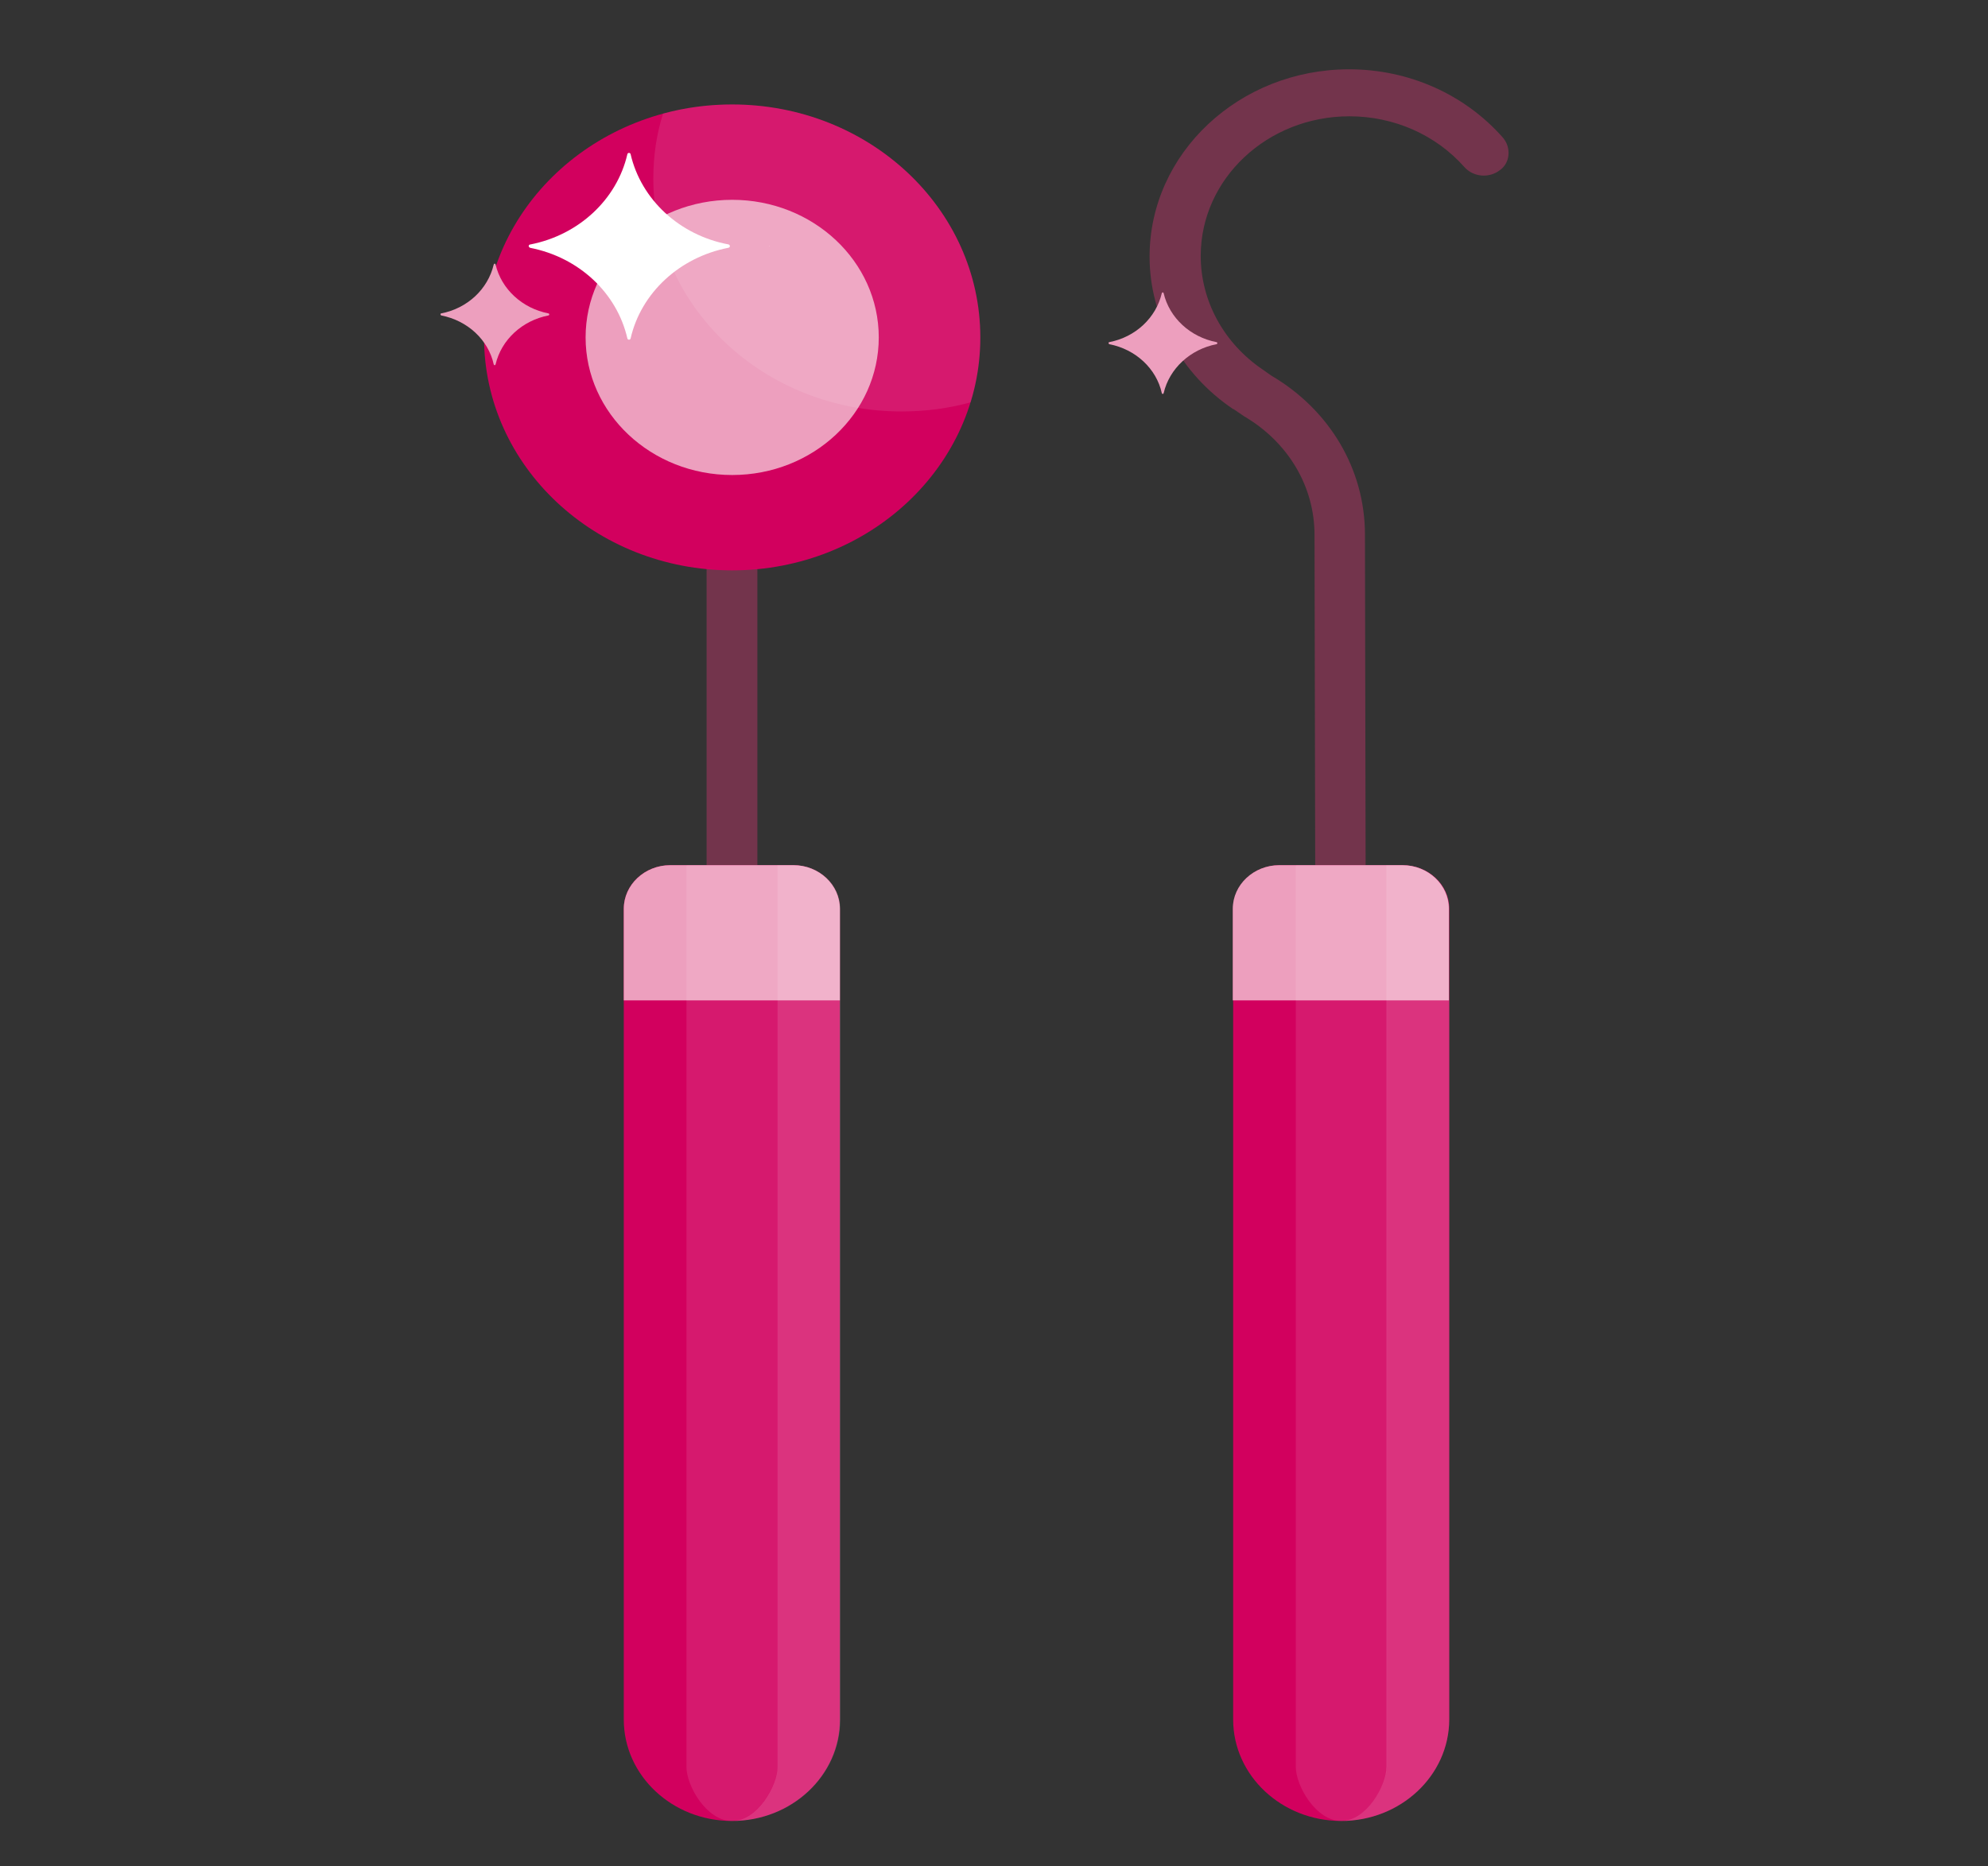 <?xml version="1.0" encoding="UTF-8"?> <svg xmlns="http://www.w3.org/2000/svg" width="131" height="123" viewBox="0 0 131 123" fill="none"><rect x="0" y="0" width="131" height="123" fill="#333333" stroke="none"/> <path d="M49.908 32.599H46.562V59.628H49.908V32.599Z" fill="#73344C"></path> <path d="M48.223 120.014C44.307 120.014 41.104 117.028 41.104 113.329V59.896C41.104 58.314 42.48 57.021 44.165 57.021H52.281C53.966 57.021 55.343 58.314 55.343 59.896V113.352C55.343 117.028 52.163 120.014 48.223 120.014Z" fill="#D2005E"></path> <path d="M55.343 65.934V59.896C55.343 58.314 53.966 57.021 52.281 57.021H44.165C42.48 57.021 41.104 58.314 41.104 59.896V65.934H55.343Z" fill="#ED9FBE"></path> <path opacity="0.1" d="M48.223 120.014C46.562 120.014 45.233 117.697 45.233 116.449V57.088C45.233 57.044 45.281 57.021 45.328 57.021H51.142C51.19 57.021 51.237 57.044 51.237 57.088V116.449C51.214 117.697 49.885 120.014 48.223 120.014Z" fill="white"></path> <path opacity="0.2" d="M52.305 57.021H51.166C51.213 57.021 51.237 57.044 51.237 57.088V116.449C51.237 117.674 49.908 120.014 48.247 120.014C52.163 120.014 55.367 117.028 55.367 113.329V59.896C55.367 58.314 53.99 57.021 52.305 57.021Z" fill="white"></path> <path d="M48.247 37.591C57.278 37.591 64.598 30.717 64.598 22.238C64.598 13.759 57.278 6.885 48.247 6.885C39.216 6.885 31.896 13.759 31.896 22.238C31.896 30.717 39.216 37.591 48.247 37.591Z" fill="#D2005E"></path> <path d="M48.247 31.307C53.581 31.307 57.906 27.247 57.906 22.238C57.906 17.229 53.581 13.169 48.247 13.169C42.912 13.169 38.588 17.229 38.588 22.238C38.588 27.247 42.912 31.307 48.247 31.307Z" fill="#ED9FBE"></path> <path opacity="0.1" d="M48.247 6.885C46.657 6.885 45.138 7.086 43.69 7.487C43.263 8.846 43.05 10.272 43.05 11.765C43.05 20.233 50.359 27.118 59.401 27.118C60.991 27.118 62.51 26.917 63.957 26.516C64.385 25.157 64.598 23.731 64.598 22.238C64.598 13.748 57.265 6.885 48.247 6.885Z" fill="white"></path> <path d="M99.033 9.069C96.518 6.217 92.839 4.568 88.9 4.568C81.661 4.568 75.752 10.094 75.752 16.913C75.752 20.879 77.817 24.645 81.258 26.962C81.258 26.962 81.258 26.962 81.282 26.962L81.875 27.363L81.97 27.43C84.865 29.123 86.621 32.042 86.621 35.251L86.669 58.447C86.669 59.316 87.428 60.007 88.33 60.007C89.256 60.007 89.991 59.294 89.991 58.425L89.944 35.229C89.944 30.951 87.642 27.029 83.774 24.756L83.204 24.355C80.641 22.617 79.122 19.831 79.122 16.868C79.122 11.787 83.513 7.665 88.923 7.665C91.866 7.665 94.619 8.891 96.494 11.008C97.087 11.676 98.131 11.765 98.843 11.208C99.508 10.74 99.603 9.738 99.033 9.069Z" fill="#73344C"></path> <path d="M88.378 120.014C84.463 120.014 81.259 117.028 81.259 113.329V59.896C81.259 58.314 82.635 57.021 84.32 57.021H92.436C94.121 57.021 95.498 58.314 95.498 59.896V113.352C95.474 117.028 92.294 120.014 88.378 120.014Z" fill="#D2005E"></path> <path d="M95.473 65.934V59.896C95.473 58.314 94.097 57.021 92.412 57.021H84.296C82.611 57.021 81.234 58.314 81.234 59.896V65.934H95.473Z" fill="#ED9FBE"></path> <path opacity="0.1" d="M88.377 120.014C86.716 120.014 85.387 117.697 85.387 116.449V57.088C85.387 57.044 85.435 57.021 85.482 57.021H91.297C91.344 57.021 91.391 57.044 91.391 57.088V116.449C91.368 117.697 90.015 120.014 88.377 120.014Z" fill="white"></path> <path opacity="0.2" d="M92.436 57.021H91.297C91.344 57.021 91.368 57.044 91.368 57.088V116.449C91.368 117.674 90.039 120.014 88.378 120.014C92.293 120.014 95.497 117.028 95.497 113.329V59.896C95.497 58.314 94.121 57.021 92.436 57.021Z" fill="white"></path> <path d="M50.62 16.222C50.644 16.222 50.692 16.222 50.715 16.244V16.222C50.692 16.222 50.668 16.222 50.62 16.222Z" fill="white"></path> <path d="M48.01 16.11C44.782 15.509 42.243 13.147 41.554 10.161C41.531 10.05 41.365 10.05 41.341 10.161C40.653 13.147 38.137 15.486 34.957 16.11C34.886 16.11 34.838 16.155 34.838 16.222C34.838 16.266 34.886 16.311 34.933 16.333C38.137 16.957 40.653 19.297 41.341 22.305C41.365 22.416 41.531 22.416 41.554 22.305C42.243 19.297 44.782 16.957 47.986 16.333C48.128 16.311 48.128 16.155 48.01 16.11Z" fill="white"></path> <path d="M36.144 20.656C34.411 20.322 33.035 19.052 32.655 17.425C32.631 17.358 32.56 17.358 32.536 17.425C32.157 19.052 30.804 20.322 29.072 20.656C29.048 20.656 29.024 20.678 29.024 20.723C29.024 20.745 29.048 20.767 29.072 20.79C30.804 21.124 32.18 22.394 32.536 24.021C32.56 24.087 32.631 24.087 32.655 24.021C33.035 22.394 34.411 21.124 36.144 20.79C36.215 20.767 36.215 20.678 36.144 20.656Z" fill="#ED9FBE"></path> <path d="M81.59 22.617C81.614 22.617 81.614 22.617 81.639 22.617V22.595C81.639 22.617 81.614 22.617 81.59 22.617Z" fill="#ED9FBE"></path> <path d="M80.166 22.55C78.434 22.216 77.057 20.946 76.678 19.319C76.654 19.252 76.583 19.252 76.559 19.319C76.179 20.946 74.827 22.216 73.094 22.55C73.07 22.55 73.047 22.572 73.047 22.617C73.047 22.639 73.07 22.661 73.094 22.684C74.827 23.018 76.203 24.288 76.559 25.915C76.583 25.982 76.654 25.982 76.678 25.915C77.057 24.288 78.434 23.018 80.166 22.684C80.237 22.661 80.237 22.572 80.166 22.55Z" fill="#ED9FBE"></path> </svg> 